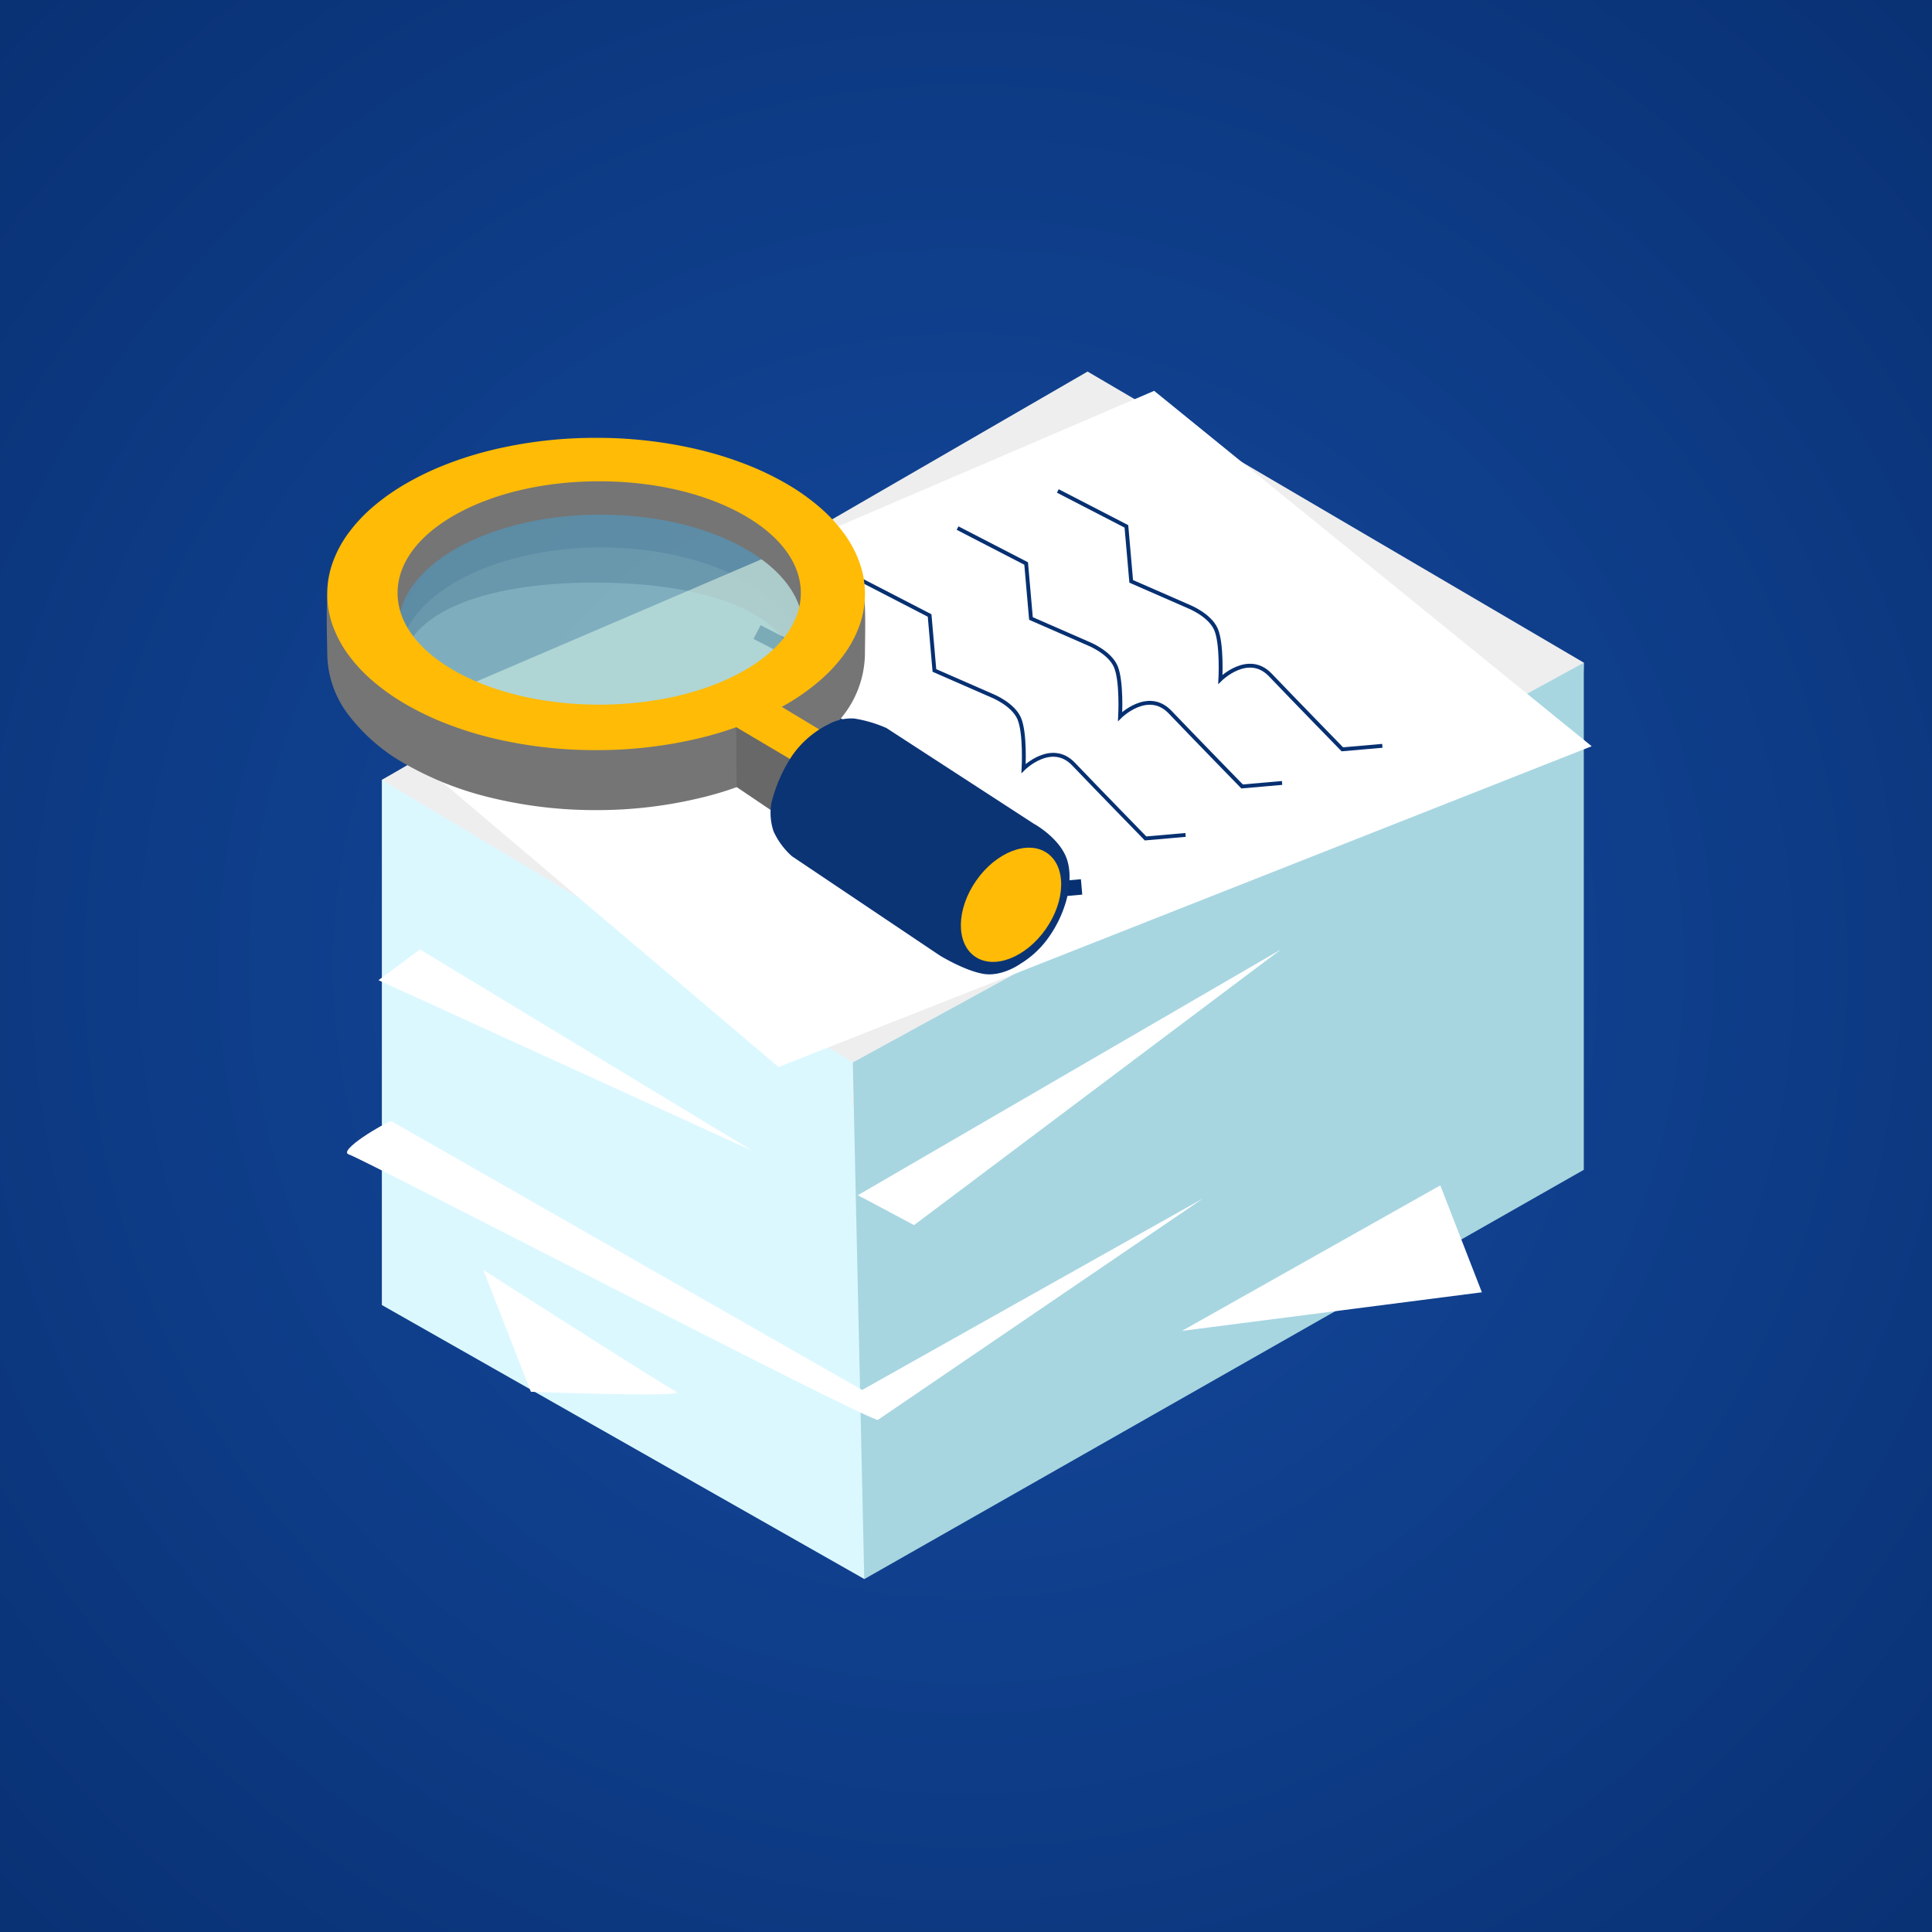 <?xml version="1.0" encoding="UTF-8"?> <svg xmlns="http://www.w3.org/2000/svg" xmlns:xlink="http://www.w3.org/1999/xlink" width="500" height="500" viewBox="0 0 500 500"><rect x="0" y="0" width="500" height="500" fill="#808080" stroke="none"/><defs><radialGradient id="radial-gradient" cx="0.5" cy="0.5" r="0.768" gradientUnits="objectBoundingBox"><stop offset="0" stop-color="#154ba1"></stop><stop offset="1" stop-color="#082f70"></stop></radialGradient></defs><g id="Group_469" data-name="Group 469" transform="translate(-1354 -518)"><path id="Path_90" data-name="Path 90" d="M6372.44,627.271" transform="translate(-4732)" fill="none" stroke="#707070" stroke-width="1"></path><rect id="Rectangle_1" data-name="Rectangle 1" width="500" height="500" transform="translate(1354 518)" fill="url(#radial-gradient)"></rect><g id="Group_466" data-name="Group 466" transform="translate(92 201.911)"><g id="Group_49" data-name="Group 49" transform="translate(1346.56 406.938)"><g id="Group_40" data-name="Group 40"><g id="Group_37" data-name="Group 37" transform="translate(5.247)"><path id="Path_88" data-name="Path 88" d="M6245.6,670.762l124.84,70.9,20.75-27.07,6.272-118.761L6271.57,520.9l-25.97,13.987Z" transform="translate(-6236.58 -423.87)" fill="#dcf8ff"></path><path id="Path_91" data-name="Path 91" d="M6367.48,604.165l-121.9-73.031,182.656-105.686,128.42,75.332s-.375,19.608-2.194,19.608-186.982,95.6-186.982,95.6Z" transform="translate(-6236.579 -420.139)" fill="#eee"></path><path id="Path_89" data-name="Path 89" d="M6375.4,741.032l-2.958-133.712,189.175-103.455V635.1Z" transform="translate(-6241.539 -423.204)" fill="#a7d6e1"></path><path id="Path_92" data-name="Path 92" d="M0,96.911l108.9,82.924L314.712,85.921,196.82,0Z" transform="translate(12.337) rotate(3)" fill="#fff"></path><path id="Path_93" data-name="Path 93" d="M6247.69,590.042l96.791,44.172-86.052-52.121Z" transform="translate(-6239.545 -427.222)" fill="#fff"></path><path id="Path_95" data-name="Path 95" d="M6380.78,646.7c1.819.91,14.553,7.731,14.553,7.731l95.044-71.4Z" transform="translate(-6248.589 -428.22)" fill="#fff"></path><path id="Path_96" data-name="Path 96" d="M6250.65,613.328c-1.821.455-14.1,7.731-10.914,8.64s135.515,69.577,136.878,68.667,84.131-57.3,84.131-57.3L6372.52,682.9Z" transform="translate(-6239.212 -414.029)" fill="#fff"></path><path id="Path_97" data-name="Path 97" d="M6271.93,669.422l12.3,31.51s40.733,1.537,37.659,0S6271.93,669.422,6271.93,669.422Z" transform="translate(-6236.647 -431.596)" fill="#fff"></path><path id="Path_98" data-name="Path 98" d="M6467.08,674.288l66.861-37.658L6544.7,664.3Z" transform="translate(-6251 -420.705)" fill="#fff"></path></g><path id="Path_99" data-name="Path 99" d="M0,0,16.885,10.676V24.962l14.287,7.793s5.2,2.6,6.494,6.494,0,12.988,0,12.988,7.793-6.494,12.988,0S67.538,73.018,67.538,73.018h10.39" transform="translate(189.202 36.21) rotate(-4.992)" fill="none" stroke="#063071" stroke-width="1"></path><path id="Path_100" data-name="Path 100" d="M0,0,16.885,10.676V24.962l14.287,7.793s5.2,2.6,6.494,6.494,0,12.988,0,12.988,7.793-6.494,12.988,0S67.538,73.018,67.538,73.018h10.39" transform="translate(163.257 45.819) rotate(-4.992)" fill="none" stroke="#063071" stroke-width="1"></path><path id="Path_101" data-name="Path 101" d="M0,0,16.885,10.676V24.962l14.287,7.793s5.2,2.6,6.494,6.494,0,12.988,0,12.988,7.793-6.494,12.988,0S67.538,73.018,67.538,73.018h10.39" transform="translate(138.273 59.272) rotate(-4.992)" fill="none" stroke="#063071" stroke-width="1"></path><path id="Path_102" data-name="Path 102" d="M0,0,16.885,10.676V24.962l14.287,7.793s5.2,2.6,6.494,6.494,0,12.988,0,12.988,7.793-6.494,12.988,0S67.538,73.018,67.538,73.018h10.39" transform="translate(111.367 72.725) rotate(-4.992)" fill="none" stroke="#063071" stroke-width="4"></path><g id="Group_39" data-name="Group 39" transform="translate(0 22.468)"><g id="Group_38" data-name="Group 38"><path id="Path_110" data-name="Path 110" d="M52.37,0c28.923,0,52.37,13.122,52.37,29.308S81.293,58.616,52.37,58.616,0,45.494,0,29.308,23.447,0,52.37,0Z" transform="translate(18.496 18.925)" fill="#84b2b2" opacity="0.67"></path><path id="Subtraction_6" data-name="Subtraction 6" d="M69.71,86.814a113.673,113.673,0,0,1-27.082-3.175,83.831,83.831,0,0,1-22.116-8.66A47.875,47.875,0,0,1,5.6,62.135,26.443,26.443,0,0,1,.134,46.406c0-.772-.023-1.808-.049-3.008v-.022c-.141-6.409-.376-17.133,1.873-20.785A32.481,32.481,0,0,1,12.326,12.519,64.915,64.915,0,0,1,28.09,5.48C39.657,1.895,54.049,0,69.71,0c15.546,0,29.835,1.887,41.322,5.456a65.259,65.259,0,0,1,15.741,7.036,33.63,33.63,0,0,1,10.511,10.1c2.295,3.616,2.123,15.057,2.03,21.2-.016,1.03-.029,1.917-.029,2.611a26.444,26.444,0,0,1-5.468,15.728,47.875,47.875,0,0,1-14.91,12.844,83.828,83.828,0,0,1-22.115,8.66A113.674,113.674,0,0,1,69.71,86.814Zm1.156-76.45c-13.988,0-27.14,3.049-37.031,8.584S18.5,31.844,18.5,39.672,23.944,54.861,33.835,60.4s23.042,8.58,37.031,8.58,27.14-3.048,37.034-8.58,15.339-12.9,15.339-20.724S117.788,24.484,107.9,18.948s-23.046-8.584-37.034-8.584Z" transform="translate(0 9.522)" fill="#757575"></path><path id="Path_104" data-name="Path 104" d="M52.182,0C81,0,104.363,12.939,104.363,28.9S81,47.95,52.182,47.95,0,44.862,0,28.9,23.363,0,52.182,0Z" transform="translate(18.866 28.365)" fill="#abd8d1" opacity="0.16"></path><path id="Path_105" data-name="Path 105" d="M56.238,0c29.632,0,52.056,8.209,52.056,24.17,0,5.858-12.149,8.31-17.558,9.652-8.966,2.225-14.068,4.95-32.825,4.95-21.72,0-47.329-7.424-47.329-7.424S5.747,28.432,5.747,24.17C5.747,8.209,26.606,0,56.238,0Z" transform="translate(13.119 37.464)" fill="#bbedee" opacity="0.26"></path><path id="Subtraction_5" data-name="Subtraction 5" d="M69.575,80.815A113.672,113.672,0,0,1,42.493,77.64a93.617,93.617,0,0,1-11.818-3.726,75.405,75.405,0,0,1-10.3-4.934,56.834,56.834,0,0,1-8.5-5.98A40.866,40.866,0,0,1,5.46,56.136a29.72,29.72,0,0,1-4.054-7.585,24.165,24.165,0,0,1,0-16.287A29.719,29.719,0,0,1,5.46,24.679a40.865,40.865,0,0,1,6.415-6.864,56.832,56.832,0,0,1,8.5-5.98A75.406,75.406,0,0,1,30.675,6.9,93.615,93.615,0,0,1,42.494,3.175,113.674,113.674,0,0,1,69.575,0,113.676,113.676,0,0,1,96.658,3.175,93.617,93.617,0,0,1,108.476,6.9a75.4,75.4,0,0,1,10.3,4.934,56.831,56.831,0,0,1,8.5,5.98,40.865,40.865,0,0,1,6.415,6.864,29.721,29.721,0,0,1,4.054,7.585,24.165,24.165,0,0,1,0,16.287,29.719,29.719,0,0,1-4.054,7.585A40.866,40.866,0,0,1,127.269,63a56.836,56.836,0,0,1-8.5,5.98,75.407,75.407,0,0,1-10.3,4.934A93.617,93.617,0,0,1,96.651,77.64,113.672,113.672,0,0,1,69.575,80.815Zm.8-69.576c-13.938,0-27.042,3.006-36.9,8.465S18.2,32.42,18.2,40.14s5.425,14.977,15.28,20.435,22.96,8.465,36.9,8.465,27.042-3.006,36.9-8.465,15.28-12.716,15.28-20.435-5.428-14.978-15.284-20.44-22.959-8.461-36.9-8.461Z" transform="translate(0.134)" fill="#ffbb06"></path></g><path id="Path_107" data-name="Path 107" d="M6384.21-614.261l-3.463,1.866.1,15.848,13.308,8.987,8.51-15.718Z" transform="translate(-6274.782 686.908)" fill="#686868"></path><path id="Path_106" data-name="Path 106" d="M6377.1-618.528l20.793,12.3,10.542-4.979-3.22-2.783-17.279-10.4Z" transform="translate(-6274.157 691.614)" fill="#ffbb06"></path><path id="Path_108" data-name="Path 108" d="M6402.57-589.43a39.364,39.364,0,0,1,5.295-12.165,25.059,25.059,0,0,1,9.46-8.223,12.47,12.47,0,0,1,6.625-1.513,33.623,33.623,0,0,1,8.413,2.475l38.111,24.748s6.051,3.279,8.278,8.414,0,11.969,0,11.969a31.074,31.074,0,0,1-4.977,9.8,24.639,24.639,0,0,1-6.759,6.083s-4.77,3.454-9.659,2.588-11.18-4.728-11.18-4.728L6407.87-575.7a19.543,19.543,0,0,1-4.73-6.413A15.075,15.075,0,0,1,6402.57-589.43Z" transform="translate(-6287.5 683.958)" fill="#0b3475"></path><ellipse id="Ellipse_14" data-name="Ellipse 14" cx="16.324" cy="10.972" rx="16.324" ry="10.972" transform="translate(158.737 127.913) rotate(-54.975)" fill="#ffbb06"></ellipse></g></g></g></g></g></svg> 
